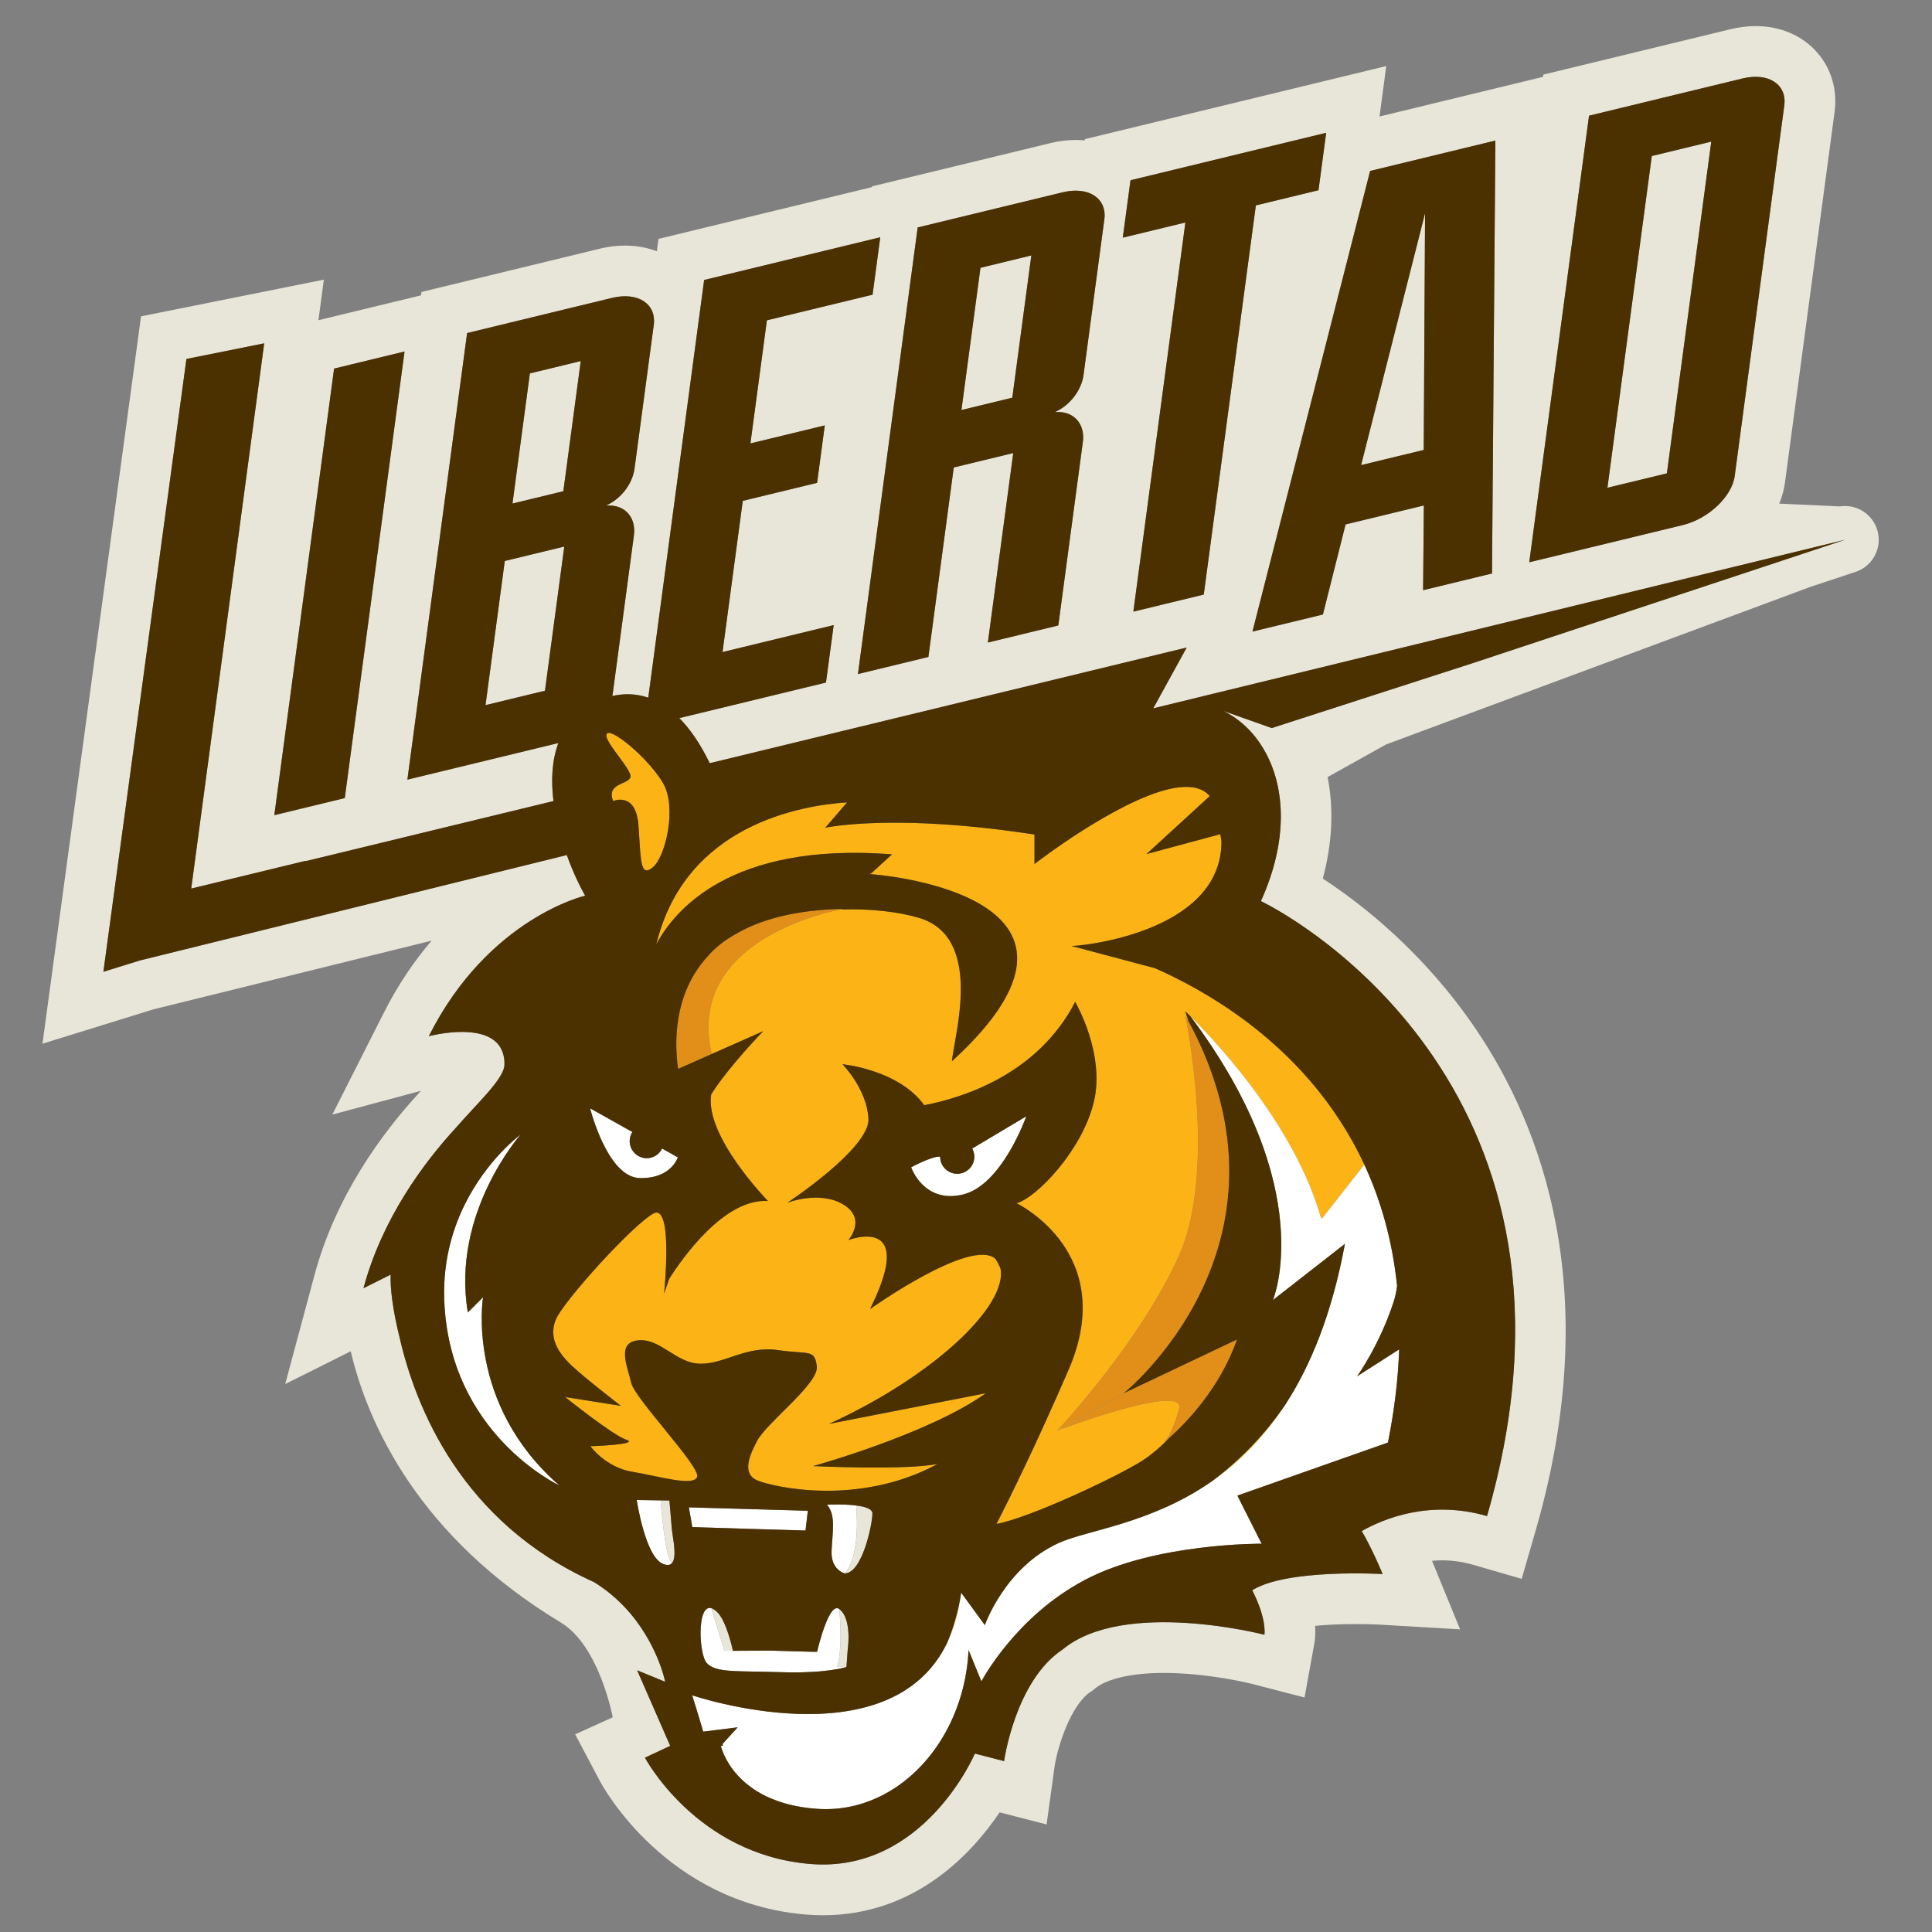 <?xml version="1.0" encoding="utf-8"?>
<!-- Generator: Adobe Illustrator 16.0.0, SVG Export Plug-In . SVG Version: 6.00 Build 0)  -->
<!DOCTYPE svg PUBLIC "-//W3C//DTD SVG 1.1//EN" "http://www.w3.org/Graphics/SVG/1.1/DTD/svg11.dtd">
<svg version="1.1" id="Layer_1" xmlns="http://www.w3.org/2000/svg" xmlns:xlink="http://www.w3.org/1999/xlink" x="0px" y="0px"
	 width="113.39px" height="113.39px" viewBox="0 0 113.39 113.39" enable-background="new 0 0 113.39 113.39" xml:space="preserve">
<rect x="0" y="0" width="113.39" height="113.39" fill="#808080" stroke="none"/>
<g>
	<path fill="#FEBE10" d="M55.591,96.417c0.382-0.796,0.66-1.733,0.804-2.833C56.34,93.939,56.133,95.115,55.591,96.417z"/>
	<path fill="#FEBE10" d="M41.559,56.101c0.417-0.445,0.921-0.862,1.53-1.229C42.489,55.216,41.97,55.624,41.559,56.101z"/>
	<path fill="#FEBE10" d="M75.427,82.452c-1.076,1.569-2.479,3.126-4.307,4.49C72.633,85.89,74.122,84.456,75.427,82.452z"/>
	<g>
		<path fill="#FCB316" d="M73.152,59.954c-0.037-0.027-0.074-0.054-0.11-0.082c-1.94-1.44-3.844-2.431-5.317-3.076
			c-0.008,0.004-0.013,0.007-0.013,0.007l-4.836-1.286c0.139,0.047,8.827-0.649,8.814-6.137c-0.033-0.263-0.076-0.42-0.076-0.42
			l-4.326,1.166l3.713-3.404c-1.573-1.836-6.769,1.477-9.116,3.13c-0.062,0.048-0.117,0.088-0.17,0.12
			c-0.618,0.44-0.999,0.736-0.999,0.736v-1.729c-1.431-0.222-2.729-0.377-3.907-0.484c-0.929-0.086-1.783-0.14-2.556-0.173
			c-3.895-0.16-5.815,0.256-5.815,0.256l1.278-1.486c-2.661,0.171-9.502,1.3-11.196,8.337c1.013-1.932,4.307-6.029,13.835-5.288
			l-1.24,1.132l-0.11,0.027c0.01,0,0.036,0.001,0.077,0.003c1.201,0.081,15.202,1.461,4.787,10.985
			c0.13-1.489,1.906-7.278-1.935-8.42c-1.211-0.36-2.873-0.545-4.612-0.49c-1.285,0.255-9.036,2.075-7.551,8.482l3.022-1.339
			c0,0-2.052,2.11-3.052,3.708c-0.396,2.451,3.335,6.26,3.335,6.26c-2.573-0.171-5.05,3.383-5.803,4.572
			c-0.185,0.523-0.297,0.859-0.297,0.859s0.553-5.307-0.614-4.703c-1.167,0.603-5.342,5.197-5.753,6.256
			c-0.409,1.06,0.15,1.924,0.951,2.683c0.803,0.757,2.884,2.354,2.884,2.354l-3.271-0.516c0,0,2.769,2.229,3.594,2.509
			c0.826,0.278-2.115,0.378-2.115,0.378s0.898,1.242,2.445,1.495c1.545,0.254,3.612,0.892,3.821,0.302
			c0.207-0.588-3.675-4.609-3.872-5.517c-0.195-0.908-0.904-2.381,0.42-2.498c1.324-0.116,2.211,1.364,3.648,1.374
			c1.438,0.009,2.689-1.069,4.534-0.801c1.845,0.268,2.16-0.077,2.292,0.948c0.129,1.025-2.914,3.275-3.507,4.385
			c-0.592,1.11-0.814,2,0.067,2.341c0.883,0.342,5.859,1.54,10.533-0.993c-1.875,0.39-7.315,0.129-7.315,0.129
			s6.795-1.88,10.14-4.276l-9.207,1.8c6.143-2.792,10.522-6.96,10.064-9.133c-0.085-0.204-0.184-0.393-0.298-0.562
			c-1.451-1.249-7.354,2.956-7.354,2.956l0.336-0.716c2.118-4.781-1.609-3.332-1.609-3.332s1.105-1.243-0.292-2.088
			c-1.397-0.847-3.293-0.103-3.293-0.103s4.863-3.2,4.766-4.942c-0.096-1.743-1.525-3.189-1.525-3.189s3.273,0.301,4.799,2.402
			c2.287-0.434,6.669-1.818,8.859-6.062c0,0,1.771,3.021,1.096,5.864c-0.675,2.845-3.385,5.65-4.538,5.954
			c0,0,6.044,2.883,3.048,9.788c-1.89,4.358-3.383,7.391-4.227,9.034c2.051-0.386,7.219-2.847,8.553-3.71
			c0.587-0.379,1.135-0.859,1.64-1.39c-0.217,0.192-0.347,0.295-0.347,0.295s0.463-0.413,0.875-1.956
			c0.411-1.543-6.895,1.185-6.895,1.185l3.648-2.099l-3.906,2.201c0,0,4.887-5.197,7.152-10.29
			c2.263-5.094,0.359-14.097,0.359-14.097c0.068,0.125,0.134,0.246,0.2,0.37c-0.086-0.263-0.156-0.471-0.202-0.604
			c0.089,0.087,0.189,0.186,0.301,0.296c1.777,1.771,6.171,6.548,7.676,11.874l0.032-0.055c0.012,0.035,0.018,0.055,0.018,0.055
			l2.485-3.164C78.332,64.602,75.72,61.883,73.152,59.954z"/>
		<path fill="#FCB316" d="M36.252,46.103c-0.271,0.159-0.468,0.4-0.267,0.912c0,0,1.347-0.594,1.489,1.449
			c0.016,0.238,0.031,0.461,0.043,0.669c0.098,1.588,0.137,2.319,0.798,1.769c0.375-0.312,0.734-1.2,0.894-2.186
			c0.156-0.978,0.117-2.053-0.297-2.759c-0.082-0.141-0.178-0.286-0.283-0.431c-0.953-1.32-2.71-2.738-2.993-2.483
			c-0.314,0.286,1.002,1.607,1.327,2.342C37.151,45.81,36.629,45.879,36.252,46.103z"/>
	</g>
	<g>
		<path fill="#E18F19" d="M69.765,59.951c-0.066-0.124-0.132-0.245-0.2-0.37c0,0,1.903,9.003-0.359,14.097
			c-2.266,5.093-7.152,10.29-7.152,10.29l3.906-2.201C65.959,81.767,76.815,73.07,69.765,59.951z"/>
		<path fill="#E18F19" d="M65.959,81.767l-3.648,2.099c0,0,7.306-2.728,6.895-1.185c-0.412,1.543-0.875,1.956-0.875,1.956
			s0.13-0.103,0.347-0.295c0.823-0.73,2.904-2.792,3.923-5.726L65.959,81.767z"/>
		<path fill="#E18F19" d="M41.559,56.101c-2.107,2.261-1.957,5.293-1.759,6.631l1.97-0.873c-1.485-6.407,6.266-8.227,7.551-8.482
			c0.115-0.023,0.179-0.034,0.179-0.034c-2.895,0.055-4.953,0.652-6.41,1.529C42.48,55.239,41.976,55.656,41.559,56.101z"/>
	</g>
	<g>
		<polygon fill="#FFFFFF" points="39.464,91.7 39.464,91.7 39.465,91.7 39.469,91.693 39.468,91.694 		"/>
		<path fill="#FFFFFF" d="M39.529,90.435c-0.011-0.081-0.022-0.16-0.034-0.237C39.507,90.274,39.519,90.354,39.529,90.435z"/>
		<path fill="#FFFFFF" d="M39.537,90.496c-0.002-0.021-0.005-0.041-0.008-0.062C39.532,90.455,39.535,90.476,39.537,90.496z"/>
		<path fill="#FFFFFF" d="M39.559,90.681c-0.007-0.062-0.014-0.123-0.022-0.185C39.545,90.558,39.552,90.619,39.559,90.681z"/>
		<polygon fill="#FFFFFF" points="39.469,91.693 39.471,91.69 39.474,91.685 39.471,91.688 		"/>
		<path fill="#FFFFFF" d="M39.445,89.86c0.004,0.029,0.008,0.059,0.013,0.089c0.011,0.077,0.025,0.161,0.038,0.248
			c-0.013-0.088-0.026-0.172-0.038-0.25C39.453,89.918,39.449,89.888,39.445,89.86z"/>
		<path fill="#FFFFFF" d="M39.579,90.904c-0.001-0.016-0.002-0.031-0.003-0.048c0-0.005,0-0.011-0.001-0.016
			c0-0.006,0-0.013-0.002-0.019c-0.002-0.036-0.005-0.073-0.009-0.109c-0.001-0.011-0.003-0.021-0.004-0.032
			c0.006,0.058,0.012,0.114,0.016,0.171c0.007,0.082,0.01,0.163,0.011,0.242c0.002,0.241-0.026,0.454-0.112,0.591
			c0.013-0.02,0.025-0.041,0.035-0.065c0-0.001,0-0.002,0.001-0.004c0.011-0.025,0.021-0.054,0.03-0.082
			c0-0.003,0-0.006,0.002-0.008c0.008-0.028,0.015-0.059,0.02-0.09c0.001-0.005,0.002-0.014,0.003-0.021
			c0.004-0.028,0.008-0.055,0.011-0.084c0.002-0.014,0.002-0.027,0.004-0.042c0.001-0.022,0.003-0.046,0.004-0.07
			c0.002-0.026,0.002-0.053,0.002-0.079c0-0.014,0.001-0.025,0.001-0.039c0-0.004-0.001-0.006-0.001-0.008
			C39.585,91.032,39.583,90.969,39.579,90.904z"/>
		<path fill="#FFFFFF" d="M39.375,91.638c-0.353-0.352-0.604-3.572-0.604-3.572l0.022-0.008l0.494,0.008l-1.917-0.031
			c0,0,0.493,3.345,1.551,3.755c0.033,0.014,0.064,0.023,0.095,0.033c0.006,0.001,0.01,0.002,0.016,0.003
			c0.025,0.007,0.05,0.012,0.073,0.016c0.003,0.001,0.006,0.001,0.01,0.001c0.165,0.021,0.275-0.035,0.349-0.142
			c-0.005-0.002-0.009-0.006-0.015-0.009C39.423,91.679,39.399,91.662,39.375,91.638z"/>
		<path fill="#FFFFFF" d="M48.806,91.034c-0.045,1.107,0.769,1.31,0.769,1.31c0.99-1.108,0.671-3.977,0.671-3.977s0.025,0,0.062,0
			c0.06,0.008,0.118,0.017,0.175,0.026c0.036,0.007,0.069,0.016,0.103,0.021c0.019,0.005,0.039,0.008,0.058,0.012
			c0.003,0.002,0.007,0.002,0.009,0.003c-0.002-0.001-0.007-0.002-0.01-0.003c-0.002,0-0.004,0-0.007-0.002
			c-0.05-0.011-0.104-0.021-0.159-0.032c-0.015-0.002-0.032-0.005-0.048-0.008c-0.042-0.006-0.084-0.013-0.128-0.019
			c-0.021-0.004-0.042-0.006-0.064-0.009c-0.04-0.005-0.08-0.009-0.12-0.014c-0.024-0.002-0.049-0.004-0.073-0.007
			c-0.039-0.003-0.078-0.007-0.118-0.01c-0.024-0.002-0.05-0.003-0.075-0.006c-0.039-0.002-0.078-0.004-0.116-0.005
			c-0.025-0.002-0.05-0.004-0.074-0.005c-0.041-0.001-0.081-0.003-0.121-0.004c-0.022-0.002-0.044-0.002-0.066-0.002
			c-0.059-0.002-0.116-0.003-0.173-0.004c-0.022,0-0.042,0-0.062,0c-0.037,0-0.072,0-0.106,0c-0.025,0-0.048,0-0.072,0
			c-0.028,0-0.055,0-0.081,0.001c-0.023,0-0.046,0-0.069,0.001c-0.023,0-0.046,0.001-0.068,0.001
			c-0.02,0.001-0.04,0.001-0.059,0.001c-0.02,0.002-0.04,0.002-0.058,0.003c-0.016,0.001-0.031,0.001-0.044,0.001
			c-0.019,0.001-0.035,0.001-0.049,0.002c-0.01,0-0.022,0.001-0.03,0.001c-0.014,0.002-0.027,0.002-0.036,0.003
			c-0.004,0-0.01,0-0.014,0c-0.009,0.001-0.017,0.001-0.017,0.001C49.078,88.92,48.852,89.928,48.806,91.034z"/>
		<path fill="#FFFFFF" d="M47.276,89.827l0.137-1.16l-6.982-0.199l0.2,1.157C41.17,89.651,47.276,89.827,47.276,89.827z"/>
		<path fill="#FFFFFF" d="M56.512,70.108c2.302-0.548,3.723-4.592,3.723-4.592l-3.175,1.892c0.077,0.144,0.125,0.304,0.125,0.479
			c0,0.554-0.45,1.003-1.003,1.003c-0.556,0-1.004-0.449-1.004-1.003c0,0,0.001-0.002,0.001-0.003
			c-0.464-0.043-1.702,0.626-1.702,0.626S54.208,70.658,56.512,70.108z"/>
		<path fill="#FFFFFF" d="M37.961,67.976c-0.555,0-1.004-0.45-1.004-1.005c0-0.196,0.059-0.38,0.158-0.536l-2.484-1.388
			c0.241,0.884,1.231,4.064,2.931,4.095c1.548,0.027,2.07-0.838,2.225-1.214l-0.927-0.52C38.698,67.743,38.357,67.976,37.961,67.976
			z"/>
		<path fill="#FFFFFF" d="M34.577,64.846l0.025-0.016c-0.019-0.006-0.031-0.01-0.031-0.01S34.574,64.831,34.577,64.846z"/>
		<path fill="#FFFFFF" d="M82.117,79.195l-2.469,1.582c0,0,1.337-1.852,2.161-4.424c0.088-0.275,0.147-0.574,0.187-0.886
			c-0.281-2.707-0.971-5.066-1.922-7.115l-2.485,3.164c0,0-0.006-0.02-0.018-0.055l-0.032,0.055
			c-1.505-5.326-5.898-10.104-7.676-11.874c7.612,10.12,4.846,16.658,4.846,16.658l4.225-3.298c-0.757,4.096-2.01,7.148-3.507,9.449
			c-1.305,2.004-2.794,3.438-4.307,4.49c-3.582,2.491-7.292,2.854-8.965,3.609c-3.189,1.441-4.353,4.83-4.353,4.83l-1.392-1.908
			c-0.004,0.038-0.011,0.073-0.016,0.11c-0.144,1.1-0.421,2.037-0.804,2.833c-3.38,7.022-14.968,3.081-14.968,3.081
			s0.381,1.194,0.649,2.134l2.024-0.253l-0.891,0.979c0.01,0.034,0.021,0.067,0.032,0.104l-0.131,0.006c0,0,0.721,3.334,5.619,3.692
			c1.255,0.093,2.448-0.143,3.533-0.634c2.979-1.349,5.124-4.638,5.376-8.467c0.012-0.134,0.015-0.209,0.015-0.209l0.751,1.834
			c0,0,1.983-3.809,6.1-5.97c4.115-2.162,10.346-2.111,10.346-2.111l-1.423-2.824l8.837-3.113
			C81.851,82.72,82.058,80.9,82.117,79.195z"/>
		<path fill="#FFFFFF" d="M28.349,76.137l-0.891,0.891c-0.99-5.841,3.096-10.438,3.096-10.438s-0.132,0.097-0.349,0.283
			c-0.829,0.719-2.919,2.793-3.771,6.072c-0.256,0.99-0.401,2.087-0.363,3.29c0.251,7.917,6.76,10.946,6.76,10.946
			C27.315,82.39,28.349,76.137,28.349,76.137z"/>
		<path fill="#FFFFFF" d="M43.016,96.887l-0.496-0.011l-0.762-2.442c0.091,0.006,0.179,0.047,0.262,0.111
			c-1.138-0.977-1.051,2.443-0.553,3.042c0.514,0.615,1.853,0.467,4.279,0.551c2.798,0.096,3.935-0.305,3.935-0.305
			s-0.189-0.003-0.545-0.007c0.364-1.253,0.119-3.392,0.119-3.392c-0.566-0.426-1.183,2.023-1.299,2.509l-0.333-0.001l-2.438-0.068
			L43.016,96.887z"/>
	</g>
	<g>
		<path fill="#E8E6D9" d="M39.458,89.947c0-0.002,0-0.003-0.001-0.006c-0.004-0.027-0.008-0.055-0.012-0.081
			c-0.002-0.025-0.006-0.05-0.009-0.072c-0.001-0.01-0.002-0.019-0.003-0.028c-0.003-0.03-0.007-0.059-0.009-0.084
			c-0.051-0.657-0.138-1.61-0.138-1.61l-0.494-0.008l-0.022,0.008c0,0,0.252,3.221,0.604,3.572c0.024,0.024,0.049,0.041,0.074,0.054
			c0.006,0.003,0.01,0.007,0.015,0.009h0c0.001-0.002,0.003-0.003,0.004-0.006l0-0.001c-0.001,0.003-0.003,0.005-0.004,0.007
			c-0.001,0-0.001,0-0.001,0c-0.073,0.106-0.184,0.163-0.349,0.142c0.648,0.086,0.478-1.004,0.366-1.735
			C39.474,90.053,39.465,89.998,39.458,89.947z M39.586,91.14c0,0.026,0,0.053-0.002,0.079c0,0.024-0.002,0.047-0.004,0.07
			c-0.001,0.015-0.002,0.028-0.004,0.042c-0.002,0.029-0.006,0.056-0.011,0.084c-0.001,0.007-0.002,0.016-0.003,0.021
			c-0.005,0.031-0.012,0.062-0.02,0.09c-0.001,0.002-0.002,0.005-0.002,0.008c-0.009,0.028-0.019,0.057-0.03,0.082
			c0,0.002-0.001,0.003-0.001,0.004c-0.01,0.024-0.022,0.046-0.035,0.065c0.086-0.137,0.115-0.35,0.112-0.592
			c0,0.002,0.001,0.004,0.001,0.008C39.587,91.114,39.586,91.126,39.586,91.14z M39.522,90.389
			c-0.001-0.012-0.003-0.024-0.004-0.037c0.003,0.028,0.008,0.056,0.011,0.083C39.527,90.419,39.525,90.404,39.522,90.389z
			 M39.547,90.574c0.004,0.034,0.008,0.068,0.012,0.102C39.555,90.643,39.551,90.608,39.547,90.574z M39.579,90.904
			c-0.001-0.016-0.002-0.031-0.003-0.048C39.576,90.873,39.578,90.889,39.579,90.904z M39.5,90.225
			c-0.001-0.002-0.001-0.005-0.001-0.007c-0.001-0.007-0.002-0.014-0.003-0.021C39.497,90.206,39.497,90.215,39.5,90.225z"/>
		<polygon fill="#E8E6D9" points="28.495,41.385 31.984,40.539 33.118,32.076 29.626,32.923 		"/>
		<polygon fill="#E8E6D9" points="30.077,29.553 33.063,28.83 34.084,21.191 31.099,21.915 		"/>
		<polygon fill="#E8E6D9" points="96.945,9.157 94.34,28.627 97.83,27.782 100.436,8.311 		"/>
		<polygon fill="#E8E6D9" points="60.529,14.993 57.544,15.717 56.427,24.065 59.412,23.342 		"/>
		<polygon fill="#E8E6D9" points="83.638,12.511 79.883,27.298 83.559,26.408 		"/>
		<path fill="#E8E6D9" d="M110.186,31.134c-0.277-0.969-1.23-1.565-2.208-1.413l-3.554-0.164c0.163-0.4,0.279-0.81,0.335-1.223
			l2.912-21.754c0.175-1.305-0.188-2.546-1.019-3.498c-0.875-1-2.158-1.55-3.613-1.55c-0.481,0-0.976,0.062-1.474,0.182
			L90.582,4.378L90.564,4.51l-3.91,0.948l-4.576,1.11l-1.114,0.27l0.396-2.961L63.671,8.167L63.66,8.24
			c-0.173-0.017-0.349-0.025-0.528-0.025c-0.48,0-0.977,0.061-1.474,0.182L51.18,10.938l-0.006,0.045L38.647,14.02l-0.097,0.728
			c-0.983-0.379-2.149-0.441-3.338-0.154l-10.477,2.542l-0.026,0.198l-6.02,1.459l0.318-2.38l-10.73,2.154L2.493,61.256l6.51-2.017
			l16.329-4.032c-1.004,1.171-1.973,2.58-2.824,4.27l-3.003,5.938l5.198-1.394c-0.062,0.069-0.123,0.138-0.184,0.208
			c-2.08,2.27-4.808,5.943-6.061,10.606l-1.719,6.396l3.845-1.924c1.019,4.322,4.024,10.904,12.335,15.922
			c2.271,1.371,3.042,5.559,3.042,5.559l-2.204,1.002l1.464,2.765c0.154,0.29,3.864,7.123,12.074,7.81
			c0.333,0.028,0.67,0.042,0.999,0.042c5.375,0,8.711-3.572,10.375-6.039l2.756,0.709l0.455-3.31
			c0.16-1.176,0.949-3.693,2.124-4.472l0.133-0.088l0.124-0.103c0.704-0.585,2.178-0.919,4.041-0.919c2.632,0,5.14,0.634,5.16,0.639
			l3.102,0.803l0.572-3.152c0.039-0.213,0.078-0.567,0.048-1.053c0.634-0.061,1.422-0.104,2.385-0.104
			c0.823,0,1.402,0.032,1.405,0.033l4.718,0.276l-1.646-4.022c0.193-0.018,0.393-0.028,0.6-0.028c0.599,0,1.205,0.088,1.803,0.259
			l2.859,0.827l0.826-2.859c4.053-14.041,0.324-23.74-3.517-29.406c-3.026-4.465-6.65-7.31-8.982-8.834
			c0.558-2.067,0.653-4.101,0.282-5.958l3.438-1.917l24.926-9.256l2.623-0.868C109.913,33.229,110.48,32.157,110.186,31.134z
			 M93.261,6.791l9.006-2.184c1.562-0.379,2.616,0.38,2.454,1.578l-2.911,21.755c-0.16,1.198-1.536,2.51-3.052,2.878L89.752,33
			L93.261,6.791z M87.764,8.25l-0.198,25.408l-4.043,0.98l0.043-4.973l-4.594,1.114l-1.33,5.286l-4.134,1.002l6.906-27.034
			L87.764,8.25z M66.35,10.579l11.484-2.785l-0.451,3.37l-3.676,0.891l-3.058,22.84l-4.133,1.002l3.055-22.84l-3.674,0.891
			L66.35,10.579z M62.359,11.288c1.562-0.378,2.616,0.38,2.456,1.579l-1.222,9.135c-0.127,0.936-0.819,1.792-1.673,2.18
			c1.211-0.076,1.762,0.805,1.635,1.742l-1.442,10.783l-4.135,1.003l1.49-11.121l-3.492,0.846l-1.488,11.121l-4.135,1.002
			l3.506-26.21L62.359,11.288z M19.608,21.633l4.135-1.002l-3.507,26.209L16.1,47.842L19.608,21.633z M86.438,38.918L74.64,42.73
			c-0.869-0.309-1.974-0.701-2.834-1.003c0.647,0.321,1.236,0.779,1.733,1.359c0.288,0.337,0.543,0.715,0.764,1.129
			c1.123,2.101,1.296,5.15-0.3,8.672c2.239,1.081,20.408,11.368,13.272,36.092c-3.352-0.969-6.062,0.148-7.354,0.88
			c0.646,1.103,1.227,2.523,1.227,2.523s-5.615-0.33-7.654,0.952c0.877,1.718,0.715,2.61,0.715,2.61s-8.229-2.132-11.847,0.869
			c-2.784,1.845-3.43,6.548-3.43,6.548l-1.716-0.442c0,0-2.987,7.039-9.671,6.479c-6.684-0.559-9.693-6.238-9.693-6.238l1.484-0.693
			l-1.94-4.434l1.643,0.673c0,0-0.029-0.137-0.091-0.367c-0.282-0.988-1.288-3.759-4.085-5.485
			c-7.766-3.494-10.479-10.244-11.426-14.425c-0.383-1.542-0.542-2.84-0.508-3.619l-1.596,0.797
			c1.098-4.084,3.521-7.342,5.404-9.393c1.263-1.45,2.713-2.774,2.866-3.629c0.006-0.127,0.007-0.25-0.002-0.362
			c0-0.006-0.001-0.01-0.001-0.016c-0.002-0.029-0.008-0.055-0.013-0.083c-0.013-0.104-0.033-0.198-0.06-0.287
			c-0.603-2.028-4.36-1.021-4.36-1.021c3.498-6.945,9.176-8.247,9.176-8.247c-0.315-0.55-0.719-1.394-1.076-2.385l-25.06,6.188
			l-2.138,0.663l4.872-35.966l4.564-0.917l-4.283,32.001l6.726-1.631l-0.003,0.021l14.537-3.526
			c-0.145-1.183-0.099-2.373,0.288-3.406l-8.861,2.148l3.505-26.21l8.499-2.062c1.563-0.378,2.616,0.381,2.457,1.579l-1.128,8.425
			c-0.125,0.937-0.816,1.792-1.669,2.181c1.211-0.077,1.758,0.805,1.632,1.741c-0.125,0.936-1.136,8.499-1.242,9.285
			c-0.006,0.051-0.019,0.104-0.03,0.155c0.597-0.141,1.327-0.173,2.113,0.096l3.28-24.516l10.336-2.506l-0.451,3.37l-6.202,1.503
			l-0.967,7.226l4.364-1.057l-0.45,3.37l-4.363,1.058l-1.188,8.874l6.524-1.582l-0.453,3.371l-8.606,2.087
			c0.607,0.612,1.212,1.468,1.784,2.647l27.993-6.788l-1.964,3.569l40.596-9.892L86.438,38.918z"/>
		<path fill="#E8E6D9" d="M51.18,88.722c-0.012-0.023-0.027-0.047-0.046-0.068c-0.002-0.003-0.004-0.004-0.006-0.005
			c-0.02-0.021-0.044-0.043-0.072-0.061c-0.003-0.003-0.007-0.006-0.012-0.009c-0.031-0.019-0.064-0.039-0.103-0.056
			c0,0,0,0-0.001,0c-0.042-0.019-0.086-0.036-0.135-0.051c-0.028-0.011-0.062-0.019-0.093-0.027
			c-0.017-0.004-0.032-0.009-0.048-0.014c-0.004-0.001-0.008-0.001-0.011-0.002c-0.003-0.001-0.005-0.002-0.008-0.003
			c-0.019-0.004-0.039-0.007-0.058-0.012c-0.026-0.005-0.051-0.011-0.078-0.016c-0.008-0.002-0.015-0.003-0.023-0.004
			c0,0-0.001-0.002-0.002-0.002c-0.057-0.01-0.115-0.019-0.175-0.026c-0.037,0-0.062,0-0.062,0s0.319,2.868-0.671,3.977
			c1.023,0,1.628-2.87,1.628-3.523c0-0.029-0.006-0.055-0.016-0.08C51.184,88.733,51.182,88.728,51.18,88.722z"/>
		<path fill="#E8E6D9" d="M49.254,94.435c0,0,0.246,2.139-0.119,3.392c0.356,0.004,0.545,0.007,0.545,0.007l0.066-0.92
			c0.027-0.219,0.05-0.479,0.053-0.748l0.007-0.102l-0.005,0.006C49.797,95.428,49.677,94.751,49.254,94.435z"/>
		<path fill="#E8E6D9" d="M42.02,94.545c-0.083-0.064-0.171-0.105-0.262-0.111l0.762,2.442l0.496,0.011
			C43.016,96.887,42.634,95.027,42.02,94.545z"/>
	</g>
	<g>
		<polygon fill="#4B3100" points="23.743,20.63 19.608,21.633 16.1,47.842 20.235,46.839 		"/>
		<path fill="#4B3100" d="M54.488,38.557l1.488-11.121l3.492-0.846l-1.49,11.121l4.135-1.003l1.442-10.783
			c0.127-0.937-0.424-1.818-1.635-1.742c0.854-0.388,1.546-1.244,1.673-2.18l1.222-9.135c0.16-1.199-0.895-1.958-2.456-1.579
			l-8.5,2.061l-3.506,26.21L54.488,38.557z M57.544,15.717l2.985-0.725l-1.117,8.349l-2.985,0.724L57.544,15.717z"/>
		<polygon fill="#4B3100" points="66.517,35.897 70.649,34.895 73.707,12.055 77.383,11.164 77.834,7.794 66.35,10.579 
			65.897,13.949 69.571,13.058 		"/>
		<path fill="#4B3100" d="M77.642,36.065l1.33-5.286l4.594-1.114l-0.043,4.973l4.043-0.98L87.764,8.25l-7.35,1.783l-6.906,27.034
			L77.642,36.065z M83.638,12.511l-0.079,13.896l-3.676,0.891L83.638,12.511z"/>
		<path fill="#4B3100" d="M101.81,27.939l2.911-21.755c0.162-1.198-0.893-1.957-2.454-1.578l-9.006,2.184L89.752,33l9.006-2.183
			C100.273,30.45,101.649,29.138,101.81,27.939z M94.34,28.627l2.605-19.47l3.49-0.846L97.83,27.782L94.34,28.627z"/>
		<path fill="#4B3100" d="M74.003,52.887c1.596-3.521,1.423-6.571,0.3-8.672c-0.221-0.414-0.476-0.792-0.764-1.129
			c-0.497-0.58-1.086-1.038-1.733-1.359c0.86,0.302,1.965,0.694,2.834,1.003l11.799-3.812l21.841-7.237l-40.596,9.892l1.964-3.569
			l-27.993,6.788c-0.572-1.179-1.177-2.035-1.784-2.647l8.606-2.087l0.453-3.371l-6.524,1.582l1.188-8.874l4.363-1.058l0.45-3.37
			l-4.364,1.057l0.967-7.226l6.202-1.503l0.451-3.37l-10.336,2.506l-3.28,24.516c-0.786-0.269-1.516-0.236-2.113-0.096
			c0.011-0.052,0.023-0.104,0.03-0.155c0.105-0.786,1.117-8.349,1.242-9.285c0.125-0.937-0.421-1.818-1.632-1.741
			c0.853-0.388,1.544-1.244,1.669-2.181l1.128-8.425c0.159-1.198-0.894-1.957-2.457-1.579l-8.499,2.062l-3.505,26.21l8.861-2.148
			c-0.387,1.033-0.433,2.223-0.288,3.406l-14.537,3.526l0.003-0.021l-6.726,1.631l4.283-32.001l-4.564,0.917L6.068,57.034
			l2.138-0.663l25.06-6.188c0.357,0.991,0.76,1.834,1.076,2.385c0,0-5.678,1.302-9.176,8.247c0,0,3.757-1.007,4.36,1.021
			c0.027,0.089,0.047,0.184,0.06,0.287c0.005,0.028,0.01,0.054,0.013,0.083c0,0.006,0.001,0.01,0.001,0.016
			c0.01,0.112,0.009,0.235,0.002,0.362c-0.152,0.854-1.603,2.179-2.866,3.629c-1.883,2.051-4.306,5.309-5.404,9.393l1.596-0.797
			c-0.034,0.779,0.125,2.077,0.508,3.619c0.947,4.181,3.66,10.931,11.426,14.425c2.797,1.727,3.804,4.497,4.085,5.485
			c0.062,0.23,0.091,0.367,0.091,0.367l-1.643-0.673l1.94,4.434l-1.484,0.693c0,0,3.009,5.68,9.693,6.238
			c6.685,0.56,9.671-6.479,9.671-6.479l1.716,0.442c0,0,0.646-4.703,3.43-6.548c3.618-3.001,11.847-0.869,11.847-0.869
			s0.162-0.893-0.715-2.61c2.039-1.282,7.654-0.952,7.654-0.952s-0.581-1.421-1.227-2.523c1.292-0.731,4.002-1.849,7.354-0.88
			C94.411,64.255,76.242,53.968,74.003,52.887z M31.099,21.915l2.985-0.724l-1.021,7.639l-2.986,0.724L31.099,21.915z
			 M31.984,40.539l-3.49,0.846l1.132-8.461l3.492-0.847L31.984,40.539z M37.475,48.464c-0.143-2.043-1.489-1.449-1.489-1.449
			c-0.201-0.512-0.004-0.753,0.267-0.912c0.376-0.223,0.899-0.292,0.711-0.718c-0.325-0.735-1.641-2.057-1.327-2.342
			c0.282-0.255,2.04,1.164,2.993,2.483c0.105,0.145,0.201,0.29,0.283,0.431c0.415,0.707,0.453,1.782,0.297,2.759
			c-0.16,0.986-0.518,1.874-0.894,2.186c-0.661,0.55-0.701-0.181-0.798-1.769C37.505,48.925,37.491,48.702,37.475,48.464z
			 M37.961,67.976c0.396,0,0.736-0.232,0.898-0.567l0.927,0.52c-0.155,0.376-0.677,1.241-2.225,1.214
			c-1.7-0.03-2.69-3.211-2.931-4.095l2.484,1.388c-0.099,0.156-0.158,0.34-0.158,0.536C36.958,67.525,37.407,67.976,37.961,67.976z
			 M34.602,64.83l-0.025,0.016c-0.003-0.015-0.006-0.025-0.006-0.025S34.583,64.824,34.602,64.83z M26.435,72.945
			c0.851-3.279,2.941-5.354,3.771-6.072c0.217-0.187,0.349-0.283,0.349-0.283s-4.086,4.597-3.096,10.438l0.891-0.891
			c0,0-1.034,6.253,4.482,11.045c0,0-6.508-3.029-6.76-10.946C26.033,75.032,26.178,73.936,26.435,72.945z M39.458,89.949
			c0.105,0.718,0.354,1.985-0.342,1.893c-0.004,0-0.007-0.001-0.01-0.001c-0.023-0.005-0.048-0.009-0.073-0.016
			c-0.006-0.001-0.01-0.002-0.016-0.003c-0.031-0.01-0.062-0.02-0.095-0.033c-1.058-0.41-1.551-3.755-1.551-3.755l1.917,0.031
			c0,0,0.087,0.953,0.138,1.61c0.001,0.025,0.006,0.054,0.009,0.084c0.001,0.01,0.001,0.019,0.003,0.028
			c0.002,0.022,0.006,0.047,0.009,0.072C39.449,89.89,39.453,89.919,39.458,89.949z M50.508,88.399
			c-0.002-0.001-0.004-0.001-0.006-0.001c0.046,0.008,0.091,0.018,0.134,0.026c0.002,0.002,0.005,0.002,0.007,0.002
			c0.003,0.001,0.007,0.002,0.01,0.003c-0.002-0.001-0.006-0.001-0.009-0.003c0.002,0.001,0.005,0.002,0.008,0.003
			c0.003,0.001,0.007,0.001,0.011,0.002c0.016,0.005,0.032,0.01,0.048,0.014c0.031,0.009,0.064,0.017,0.093,0.027
			c0.048,0.015,0.093,0.032,0.135,0.051c0,0,0,0,0,0c0.039,0.017,0.072,0.037,0.104,0.056c0.005,0.003,0.009,0.006,0.012,0.009
			c0.028,0.018,0.052,0.04,0.072,0.061c0.001,0.001,0.004,0.002,0.006,0.005c0.019,0.021,0.034,0.045,0.046,0.068
			c0.002,0.006,0.004,0.012,0.007,0.019c0.01,0.025,0.016,0.051,0.016,0.08c0,0.653-0.604,3.523-1.628,3.523
			c0,0-0.813-0.202-0.769-1.31c0.045-1.106,0.271-2.114-0.272-2.718c0,0,0.006,0,0.017-0.001c0.004,0,0.009,0,0.014,0
			c0.01-0.001,0.021-0.001,0.036-0.003c0.008,0,0.019,0,0.03-0.001c0.015-0.001,0.031-0.001,0.049-0.002
			c0.014,0,0.028,0,0.044-0.001c0.018-0.001,0.037-0.001,0.058-0.003c0.019,0,0.038,0,0.059-0.001c0.022,0,0.044-0.001,0.068-0.001
			c0.023-0.001,0.046-0.001,0.069-0.001c0.026-0.001,0.053-0.001,0.081-0.001c0.024,0,0.047,0,0.072,0c0.035,0,0.07,0,0.106,0
			c0.021,0,0.04,0,0.062,0c0.057,0.001,0.114,0.002,0.173,0.004c0.022,0,0.044,0,0.066,0.002c0.04,0.001,0.08,0.003,0.121,0.004
			c0.024,0.001,0.049,0.003,0.074,0.005c0.039,0.001,0.077,0.003,0.116,0.005c0.025,0.003,0.051,0.004,0.075,0.006
			c0.04,0.003,0.079,0.006,0.118,0.01c0.024,0.003,0.049,0.005,0.073,0.007c0.04,0.005,0.08,0.009,0.12,0.014
			c0.022,0.003,0.043,0.005,0.064,0.009c0.043,0.006,0.086,0.013,0.128,0.019c0.016,0.003,0.033,0.006,0.048,0.008
			c0.003,0,0.004,0.001,0.006,0.001h0c0.036,0.007,0.069,0.016,0.103,0.021C50.561,88.41,50.535,88.404,50.508,88.399z
			 M49.254,94.435c0.423,0.316,0.543,0.993,0.547,1.635l0.005-0.006l-0.007,0.102c-0.002,0.27-0.025,0.529-0.053,0.748l-0.066,0.92
			c0,0-1.137,0.4-3.935,0.305c-2.426-0.084-3.765,0.064-4.279-0.551c-0.498-0.599-0.584-4.019,0.553-3.042
			c0.615,0.482,0.997,2.342,0.997,2.342l2.167-0.013l2.438,0.068l0.333,0.001C48.071,96.458,48.688,94.009,49.254,94.435z
			 M47.276,89.827c0,0-6.105-0.176-6.645-0.202l-0.2-1.157l6.982,0.199L47.276,89.827z M82.117,79.195
			c-0.06,1.705-0.267,3.524-0.658,5.47l-8.837,3.113l1.423,2.824c0,0-6.23-0.051-10.346,2.111c-4.116,2.161-6.1,5.97-6.1,5.97
			l-0.751-1.834c0,0-0.003,0.075-0.015,0.209c-0.252,3.829-2.397,7.118-5.376,8.467c-1.085,0.491-2.277,0.727-3.533,0.634
			c-4.897-0.358-5.619-3.692-5.619-3.692l0.131-0.006c-0.011-0.036-0.022-0.069-0.032-0.104l0.891-0.979l-2.024,0.253
			c-0.269-0.939-0.649-2.134-0.649-2.134s11.588,3.941,14.968-3.081c0.542-1.302,0.75-2.478,0.804-2.833
			c0.005-0.037,0.012-0.072,0.016-0.11l1.392,1.908c0,0,1.164-3.389,4.353-4.83c1.673-0.755,5.383-1.118,8.965-3.609
			c1.828-1.364,3.23-2.921,4.307-4.49c1.497-2.301,2.75-5.354,3.507-9.449l-4.225,3.298c0,0,2.767-6.538-4.846-16.658
			c-0.111-0.11-0.212-0.209-0.301-0.296c0.046,0.134,0.116,0.342,0.202,0.604c7.051,13.119-3.806,21.815-3.806,21.815l6.641-3.15
			c-1.019,2.934-3.1,4.995-3.923,5.726c-0.505,0.53-1.053,1.011-1.64,1.39c-1.334,0.863-6.502,3.324-8.553,3.71
			c0.844-1.644,2.337-4.676,4.227-9.034c2.996-6.905-3.048-9.788-3.048-9.788c1.153-0.304,3.863-3.109,4.538-5.954
			c0.676-2.844-1.096-5.864-1.096-5.864c-2.19,4.243-6.572,5.628-8.859,6.062c-1.526-2.102-4.799-2.402-4.799-2.402
			s1.429,1.446,1.525,3.189c0.097,1.742-4.766,4.942-4.766,4.942s1.896-0.744,3.293,0.103c1.397,0.845,0.292,2.088,0.292,2.088
			s3.727-1.449,1.609,3.332l-0.336,0.716c0,0,5.902-4.205,7.354-2.956c0.114,0.17,0.213,0.358,0.298,0.562
			c0.458,2.173-3.921,6.341-10.064,9.133l9.207-1.8c-3.344,2.396-10.14,4.276-10.14,4.276s5.44,0.261,7.315-0.129
			c-4.674,2.533-9.65,1.335-10.533,0.993c-0.882-0.341-0.659-1.23-0.067-2.341c0.593-1.109,3.636-3.359,3.507-4.385
			c-0.132-1.025-0.447-0.681-2.292-0.948c-1.845-0.269-3.096,0.81-4.534,0.801c-1.438-0.01-2.324-1.49-3.648-1.374
			c-1.324,0.117-0.616,1.59-0.42,2.498c0.196,0.907,4.079,4.929,3.872,5.517c-0.209,0.59-2.275-0.048-3.821-0.302
			c-1.547-0.253-2.445-1.495-2.445-1.495s2.941-0.1,2.115-0.378c-0.826-0.279-3.594-2.509-3.594-2.509l3.271,0.516
			c0,0-2.081-1.598-2.884-2.354c-0.801-0.759-1.359-1.623-0.951-2.683c0.411-1.059,4.585-5.653,5.753-6.256
			c1.167-0.604,0.614,4.703,0.614,4.703s0.112-0.336,0.297-0.859c0.753-1.189,3.23-4.743,5.803-4.572c0,0-3.732-3.809-3.335-6.26
			c1-1.598,3.052-3.708,3.052-3.708l-3.022,1.339l-1.97,0.873c-0.197-1.338-0.348-4.37,1.759-6.631
			c0.411-0.477,0.93-0.885,1.53-1.229c1.458-0.877,3.515-1.474,6.41-1.529c0,0-0.063,0.011-0.179,0.034
			c1.74-0.056,3.401,0.129,4.612,0.49c3.841,1.143,2.065,6.931,1.935,8.42c10.415-9.524-3.586-10.905-4.787-10.985
			c-0.041-0.002-0.067-0.003-0.077-0.003l0.11-0.027l1.24-1.132c-9.528-0.742-12.822,3.356-13.835,5.288
			c1.694-7.037,8.535-8.167,11.196-8.337l-1.278,1.486c0,0,1.921-0.416,5.815-0.256c0.773,0.033,1.627,0.087,2.556,0.173
			c1.178,0.107,2.476,0.262,3.907,0.484v1.729c0,0,0.381-0.296,0.999-0.736c0.053-0.032,0.108-0.072,0.17-0.12
			c2.348-1.653,7.543-4.966,9.116-3.13l-3.713,3.404l4.326-1.166c0,0,0.043,0.157,0.076,0.42c0.013,5.488-8.676,6.185-8.814,6.137
			l4.836,1.286c0,0,0.005-0.002,0.013-0.007c1.474,0.646,3.377,1.636,5.317,3.076c0.036,0.028,0.073,0.055,0.11,0.082
			c2.567,1.929,5.18,4.647,6.922,8.398c0.951,2.049,1.641,4.408,1.922,7.115c-0.039,0.312-0.099,0.61-0.187,0.886
			c-0.824,2.572-2.161,4.424-2.161,4.424L82.117,79.195z M56.181,68.89c0.554,0,1.003-0.449,1.003-1.003
			c0-0.175-0.048-0.335-0.125-0.479l3.175-1.892c0,0-1.421,4.044-3.723,4.592c-2.304,0.55-3.036-1.599-3.036-1.599
			s1.238-0.669,1.702-0.626c0,0.001-0.001,0.001-0.001,0.001C55.177,68.44,55.625,68.89,56.181,68.89z"/>
	</g>
</g>
</svg>
